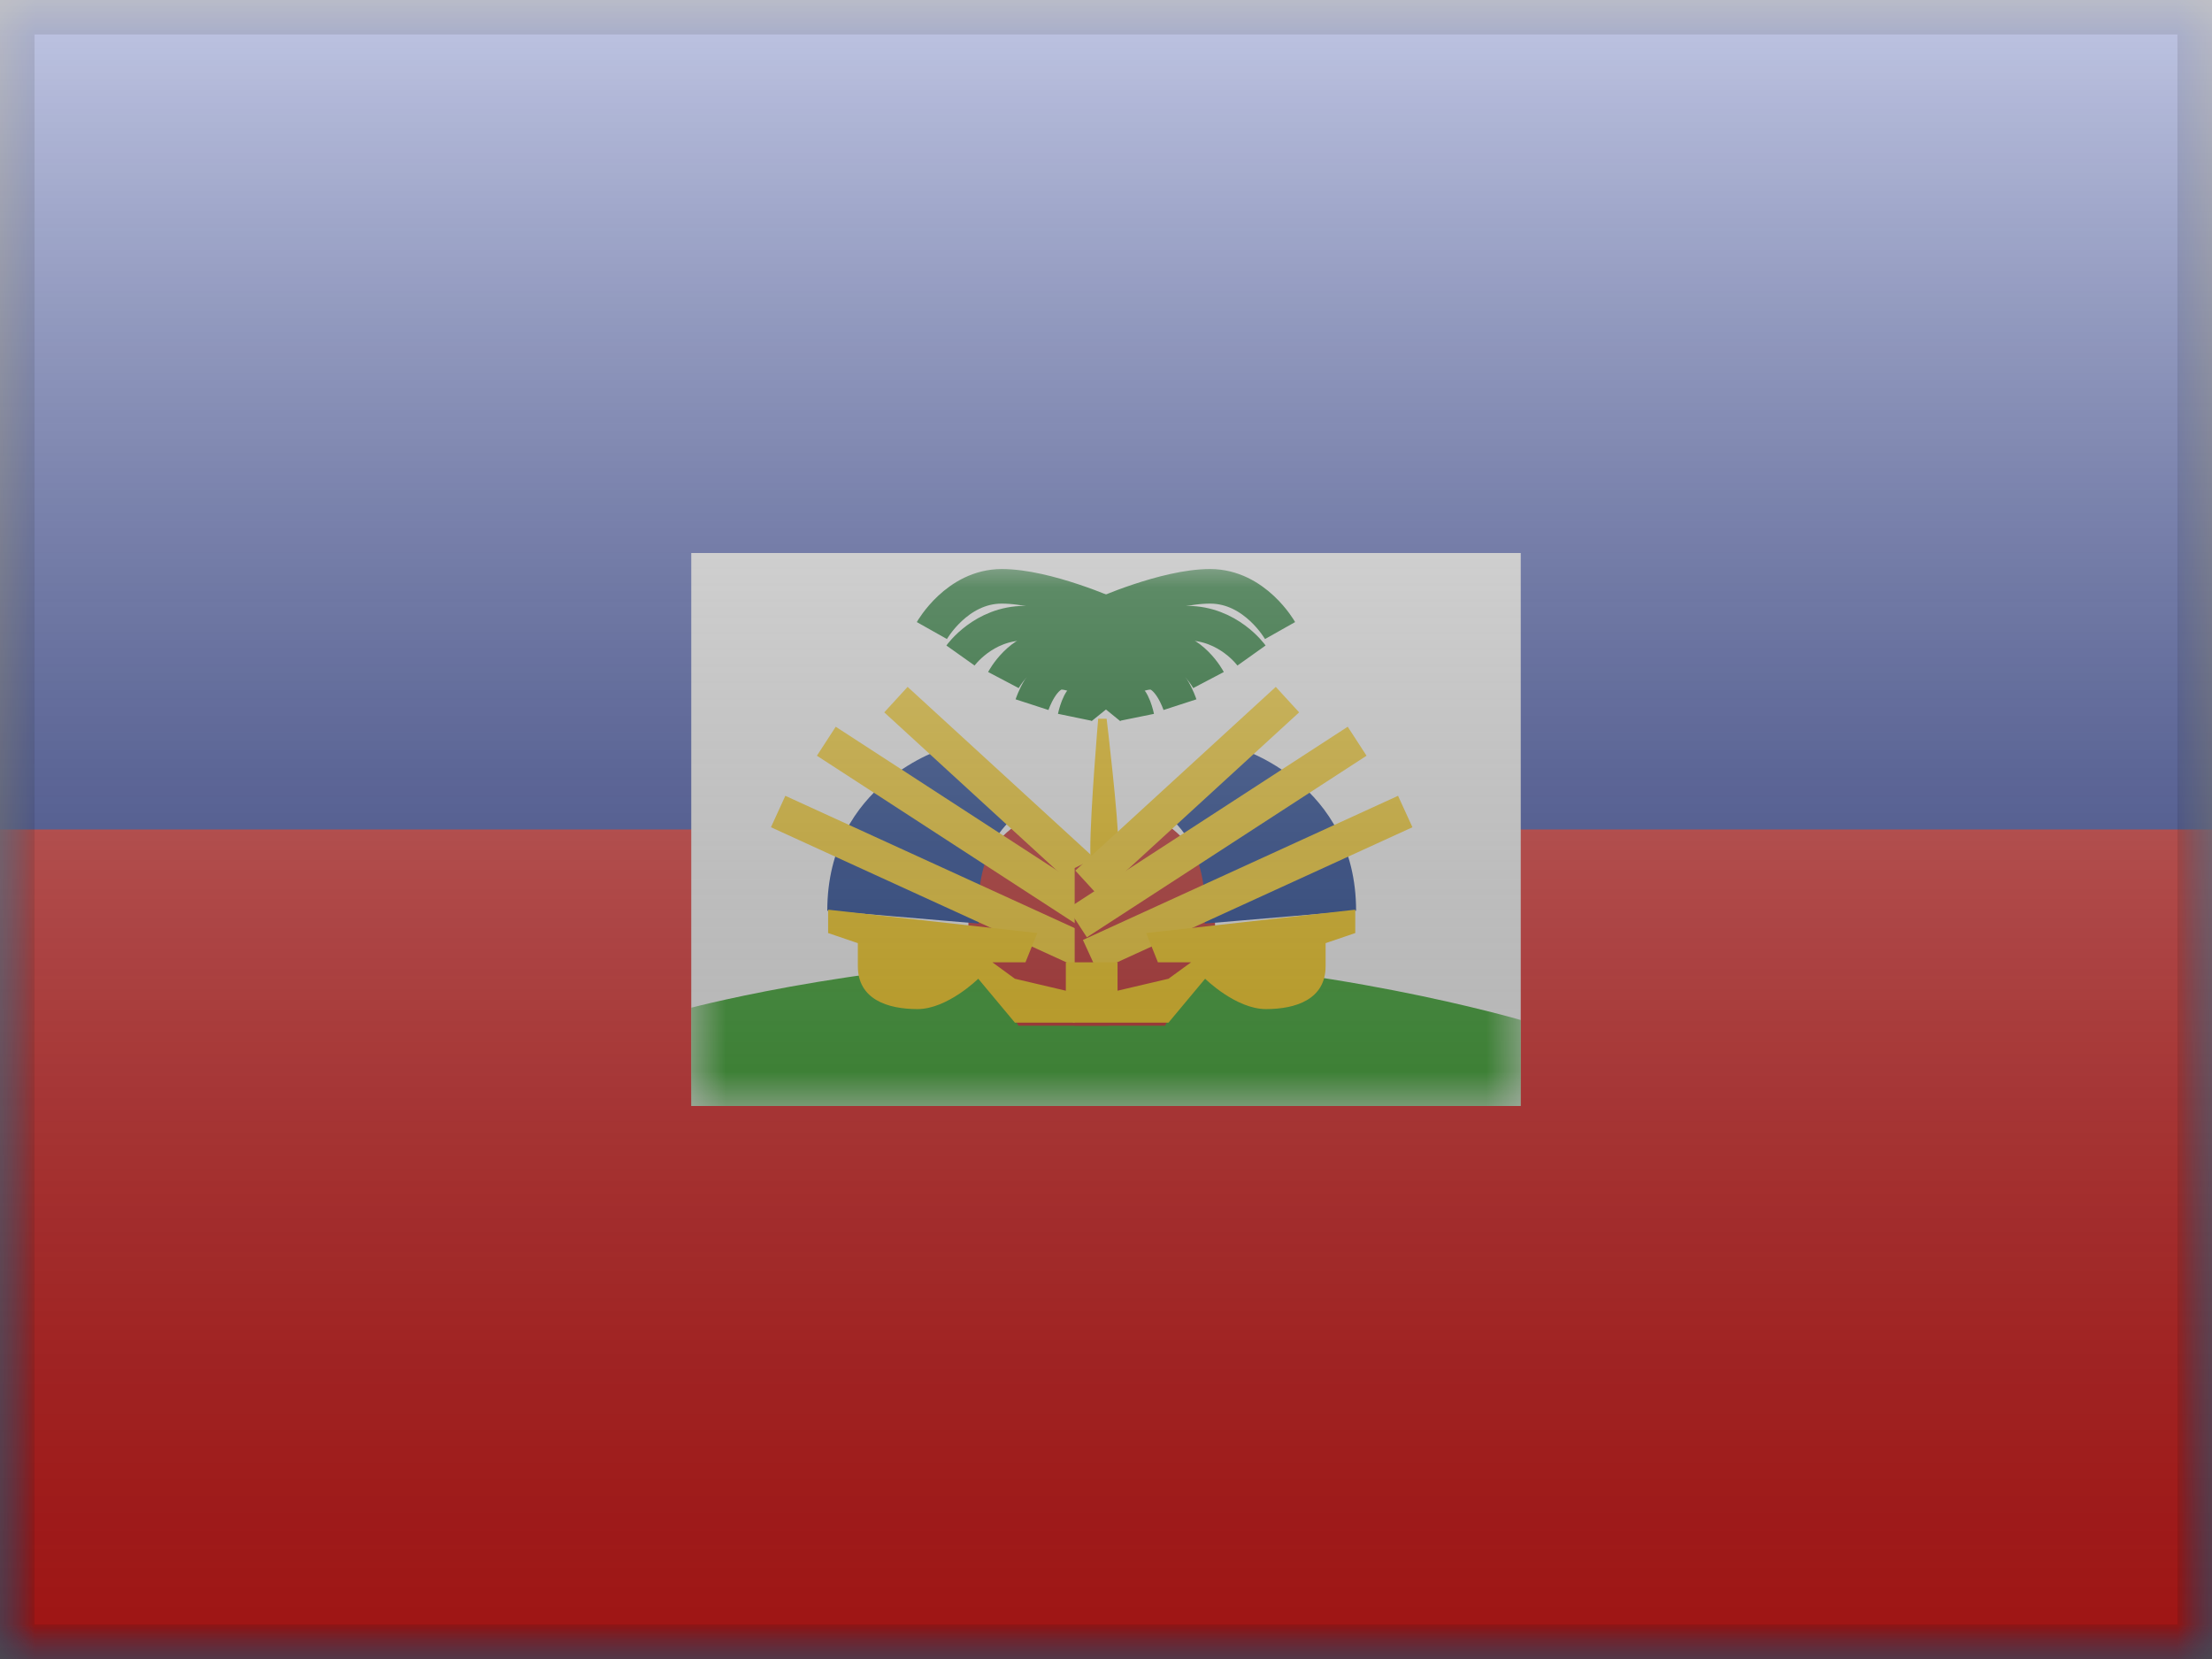 <svg width="32" height="24" viewBox="0 0 32 24" fill="none" xmlns="http://www.w3.org/2000/svg">
<rect x="0" y="0" width="32" height="24" fill="#808080" stroke="none"/>
<mask id="mask0" mask-type="alpha" maskUnits="userSpaceOnUse" x="0" y="0" width="32" height="24">
<rect width="32" height="24" fill="white"/>
</mask>
<g mask="url(#mask0)">
<path fill-rule="evenodd" clip-rule="evenodd" d="M0 0V24H32V0H0Z" fill="#2E42A5"/>
<mask id="mask1" mask-type="alpha" maskUnits="userSpaceOnUse" x="0" y="0" width="32" height="24">
<path fill-rule="evenodd" clip-rule="evenodd" d="M0 0V24H32V0H0Z" fill="white"/>
</mask>
<g mask="url(#mask1)">
<path fill-rule="evenodd" clip-rule="evenodd" d="M0 12V24H32V12H0Z" fill="#E31D1C"/>
<rect x="10" y="8" width="12" height="8" fill="white"/>
<mask id="mask2" mask-type="alpha" maskUnits="userSpaceOnUse" x="10" y="8" width="12" height="8">
<rect x="10" y="8" width="12" height="8" fill="white"/>
</mask>
<g mask="url(#mask2)">
<path fill-rule="evenodd" clip-rule="evenodd" d="M10 14.578C10 14.578 12.88 13.82 16 13.867C19.12 13.913 22 14.756 22 14.756V16H10V14.578Z" fill="#279E19"/>
<path d="M16.073 8.901C16.073 8.901 15.142 8.482 14.492 8.482C13.842 8.482 13.481 9.122 13.481 9.122" stroke="#026A16" stroke-width="0.5"/>
<path d="M16.28 9.322C16.28 9.322 15.423 9.015 14.825 9.015C14.227 9.015 13.895 9.483 13.895 9.483" stroke="#026A16" stroke-width="0.5"/>
<path d="M16.28 9.677C16.28 9.677 15.647 9.371 15.204 9.371C14.762 9.371 14.516 9.838 14.516 9.838" stroke="#026A16" stroke-width="0.5"/>
<path d="M16.02 10.033C16.02 10.033 15.628 9.726 15.355 9.726C15.082 9.726 14.93 10.194 14.93 10.194" stroke="#026A16" stroke-width="0.5"/>
<path d="M15.986 10.275C15.986 10.275 15.83 10.082 15.72 10.082C15.611 10.082 15.55 10.377 15.55 10.377" stroke="#026A16" stroke-width="0.5"/>
<path d="M15.926 8.901C15.926 8.901 16.857 8.482 17.507 8.482C18.157 8.482 18.518 9.122 18.518 9.122" stroke="#026A16" stroke-width="0.5"/>
<path d="M15.719 9.322C15.719 9.322 16.576 9.015 17.174 9.015C17.772 9.015 18.105 9.483 18.105 9.483" stroke="#026A16" stroke-width="0.5"/>
<path d="M15.719 9.677C15.719 9.677 16.353 9.371 16.795 9.371C17.238 9.371 17.483 9.838 17.483 9.838" stroke="#026A16" stroke-width="0.5"/>
<path d="M15.98 10.033C15.98 10.033 16.371 9.726 16.645 9.726C16.918 9.726 17.07 10.194 17.07 10.194" stroke="#026A16" stroke-width="0.5"/>
<path d="M16.013 10.275C16.013 10.275 16.17 10.082 16.279 10.082C16.389 10.082 16.449 10.377 16.449 10.377" stroke="#026A16" stroke-width="0.5"/>
<path fill-rule="evenodd" clip-rule="evenodd" d="M15.887 10.398C15.887 10.398 15.773 11.736 15.773 12.28C15.773 12.824 15.887 13.999 15.887 13.999H16.181C16.181 13.999 16.181 12.734 16.181 12.28C16.181 11.825 16.009 10.398 16.009 10.398H15.887Z" fill="#FECA00"/>
<path fill-rule="evenodd" clip-rule="evenodd" d="M14.732 11.918C14.732 11.918 14.008 12.306 14.008 13.454L14.732 14.839H16.039V12.557L14.732 11.918Z" fill="#C51918"/>
<path fill-rule="evenodd" clip-rule="evenodd" d="M13.659 10.826C13.659 10.826 11.968 11.327 11.968 13.175L14.159 13.361C14.159 13.361 14.039 12.288 14.713 11.791L13.659 10.826Z" fill="#0A328C"/>
<path d="M12.961 10.121L15.861 12.779" stroke="#FFD018" stroke-width="0.5"/>
<path d="M11.954 10.723L15.999 13.35" stroke="#FFD018" stroke-width="0.5"/>
<path d="M11.257 11.74L15.817 13.825" stroke="#FFD018" stroke-width="0.5"/>
<path fill-rule="evenodd" clip-rule="evenodd" d="M11.98 13.16L15.006 13.498L14.835 13.921H14.356L14.682 14.159L15.419 14.332V13.921H16.064V14.794H14.682L14.152 14.159C14.152 14.159 13.707 14.598 13.273 14.598C12.838 14.598 12.41 14.456 12.41 13.977C12.41 13.498 12.41 13.644 12.41 13.644L11.98 13.498V13.16Z" fill="#FECA00"/>
<path fill-rule="evenodd" clip-rule="evenodd" d="M16.854 11.918C16.854 11.918 17.579 12.306 17.579 13.454L16.854 14.839H15.547V12.557L16.854 11.918Z" fill="#C51918"/>
<path fill-rule="evenodd" clip-rule="evenodd" d="M17.927 10.826C17.927 10.826 19.618 11.327 19.618 13.175L17.428 13.361C17.428 13.361 17.547 12.288 16.873 11.791L17.927 10.826Z" fill="#0A328C"/>
<path d="M18.625 10.121L15.725 12.779" stroke="#FFD018" stroke-width="0.5"/>
<path d="M19.633 10.723L15.587 13.35" stroke="#FFD018" stroke-width="0.5"/>
<path d="M20.329 11.74L15.77 13.825" stroke="#FFD018" stroke-width="0.5"/>
<path fill-rule="evenodd" clip-rule="evenodd" d="M19.606 13.16L16.581 13.498L16.751 13.921H17.231L16.904 14.159L16.167 14.332V13.921H15.522V14.794H16.904L17.434 14.159C17.434 14.159 17.879 14.598 18.314 14.598C18.748 14.598 19.177 14.456 19.177 13.977C19.177 13.498 19.177 13.644 19.177 13.644L19.606 13.498V13.16Z" fill="#FECA00"/>
</g>
</g>
</g>
<rect width="32" height="24" fill="url(#paint0_linear)" style="mix-blend-mode:overlay"/>
<path d="M0 0V-0.5H-0.5V0H0ZM32 0H32.5V-0.5H32V0ZM32 24V24.5H32.5V24H32ZM0 24H-0.5V24.5H0V24ZM0 0.5H32V-0.5H0V0.5ZM31.5 0V24H32.5V0H31.5ZM32 23.5H0V24.5H32V23.5ZM0.5 24V0H-0.5V24H0.5Z" fill="black" fill-opacity="0.1" style="mix-blend-mode:multiply"/>
<defs>
<linearGradient id="paint0_linear" x1="16" y1="0" x2="16" y2="24" gradientUnits="userSpaceOnUse">
<stop stop-color="white" stop-opacity="0.7"/>
<stop offset="1" stop-opacity="0.3"/>
</linearGradient>
</defs>
</svg>
